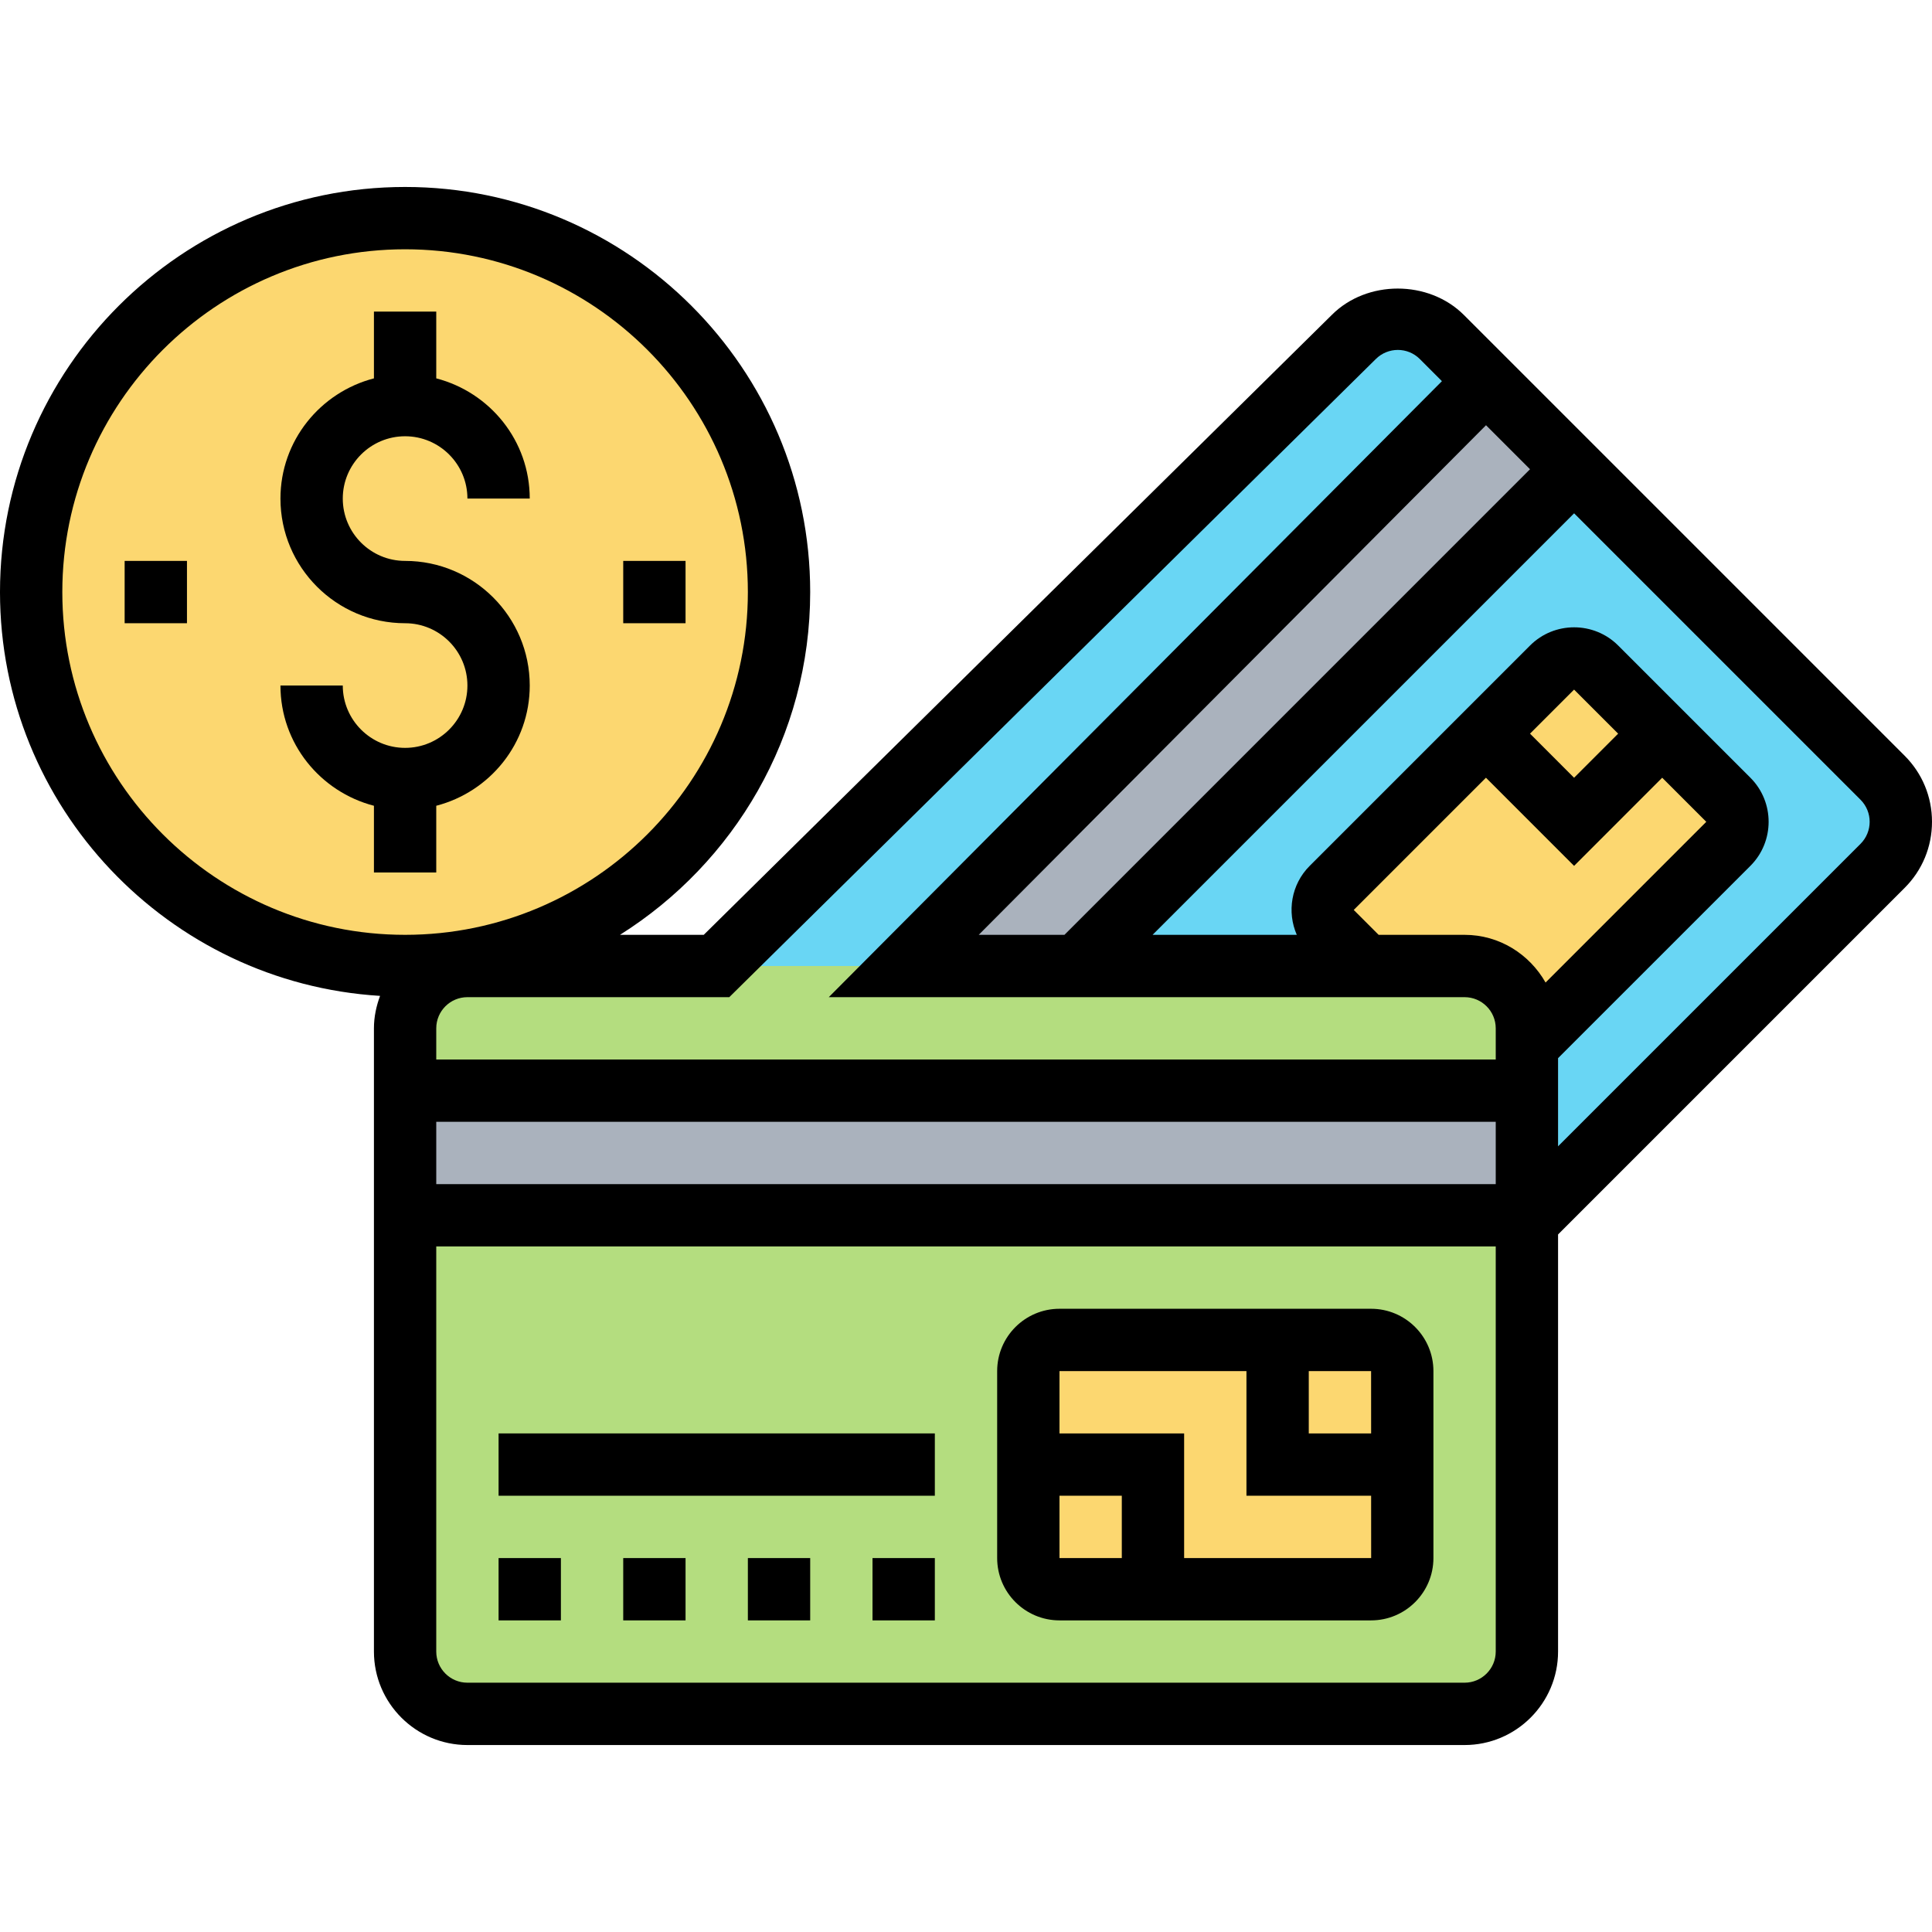 <svg height="496pt" viewBox="0 -48 496 496" width="496pt" xmlns="http://www.w3.org/2000/svg"><path d="m483.281 151.68-79.203-79.199-127.52 127.52 115.441 64v1.602l91.281-91.281c6.32-6.242 6.32-16.398 0-22.641zm0 0" fill="#69d6f4"/><path d="m104 376v-112h288v112c0 8.801-7.199 16-16 16h-256c-8.801 0-16-7.199-16-16zm0 0" fill="#b4dd7f"/><path d="m392 232h-288v-16c0-8.801 7.199-16 16-16h256c8.801 0 16 7.199 16 16zm0 0" fill="#b4dd7f"/><path d="m381.52 49.922-149.52 150.078h-48.078l163.598-161.441c6.242-6.238 16.402-6.238 22.641 0zm0 0" fill="#69d6f4"/><g fill="#fcd770"><path d="m352 296h-80c-4.398 0-8 3.602-8 8v48c0 4.398 3.602 8 8 8h80c4.398 0 8-3.602 8-8v-48c0-4.398-3.602-8-8-8zm0 0"/><path d="m443.68 157.359-16.961-17.039-16.957-16.961c-3.121-3.121-8.16-3.121-11.281 0l-16.961 16.961-39.598 39.602c-3.121 3.117-3.121 8.238 0 11.359l8.719 8.719h25.359c8.801 0 16 7.199 16 16v4.32l51.68-51.68c3.121-3.121 3.121-8.16 0-11.281zm0 0"/><path d="m200 104c0 53.02-42.98 96-96 96s-96-42.98-96-96 42.98-96 96-96 96 42.98 96 96zm0 0"/></g><path d="m104 232h288v32h-288zm0 0" fill="#aab2bd"/><path d="m404.078 72.48-127.52 127.52h-44.559l149.52-150.078zm0 0" fill="#aab2bd"/><path d="m112 176v-17.137c13.77-3.574 24-15.992 24-30.863 0-17.648-14.352-32-32-32-8.824 0-16-7.176-16-16s7.176-16 16-16 16 7.176 16 16h16c0-14.871-10.23-27.289-24-30.863v-17.137h-16v17.137c-13.77 3.574-24 15.992-24 30.863 0 17.648 14.352 32 32 32 8.824 0 16 7.176 16 16s-7.176 16-16 16-16-7.176-16-16h-16c0 14.871 10.23 27.289 24 30.863v17.137zm0 0"/><path d="m160 96h16v16h-16zm0 0"/><path d="m32 96h16v16h-16zm0 0"/><path d="m128 352h16v16h-16zm0 0"/><path d="m160 352h16v16h-16zm0 0"/><path d="m192 352h16v16h-16zm0 0"/><path d="m224 352h16v16h-16zm0 0"/><path d="m128 320h112v16h-112zm0 0"/><path d="m352 288h-80c-8.824 0-16 7.176-16 16v48c0 8.824 7.176 16 16 16h80c8.824 0 16-7.176 16-16v-48c0-8.824-7.176-16-16-16zm.008 32h-16.008v-16h16zm-80.008 16h16v16h-16zm32 16v-32h-32v-16h48v32h32.008l.008 16zm0 0"/><path d="m488.969 146.008-113.137-113.137c-9.062-9.055-24.922-9.031-33.902-.039l-161.258 159.168h-21.504c29.273-18.426 48.832-50.938 48.832-88 0-57.344-46.656-104-104-104s-104 46.656-104 104c0 55.176 43.223 100.328 97.574 103.672-.965 2.609-1.574 5.391-1.574 8.328v160c0 13.23 10.77 24 24 24h256c13.23 0 24-10.77 24-24v-107.078l88.969-88.969c4.535-4.527 7.031-10.562 7.031-16.977 0-6.41-2.496-12.441-7.031-16.969zm-107.465-84.84 11.297 11.297-119.527 119.535h-22.008zm-194.273 146.832 165.969-163.816c3.129-3.121 8.191-3.137 11.32 0l5.664 5.672-157.414 158.145h163.23c4.414 0 8 3.586 8 8v8h-272v-8c0-4.414 3.586-8 8-8zm160.312-22.391 33.945-33.945 22.625 22.633 22.621-22.633 11.32 11.32-41.262 41.262c-4.129-7.27-11.848-12.246-20.793-12.246h-22.062zm45.258-45.258 11.312-11.312 11.312 11.312-11.312 11.32zm-280.801 99.648h272v16h-272zm-96-136c0-48.52 39.48-88 88-88s88 39.48 88 88-39.48 88-88 88-88-39.48-88-88zm360 280h-256c-4.414 0-8-3.586-8-8v-104h272v104c0 4.414-3.586 8-8 8zm101.656-215.359-77.656 77.656v-22.633l49.375-49.367c6.242-6.242 6.242-16.395 0-22.633l-33.941-33.938c-6.234-6.23-16.395-6.23-22.625 0l-56.57 56.57c-4.781 4.773-5.871 11.848-3.316 17.703h-37.02l108.219-108.215 73.535 73.535c3.121 3.129 3.121 8.191 0 11.32zm0 0"/></svg>